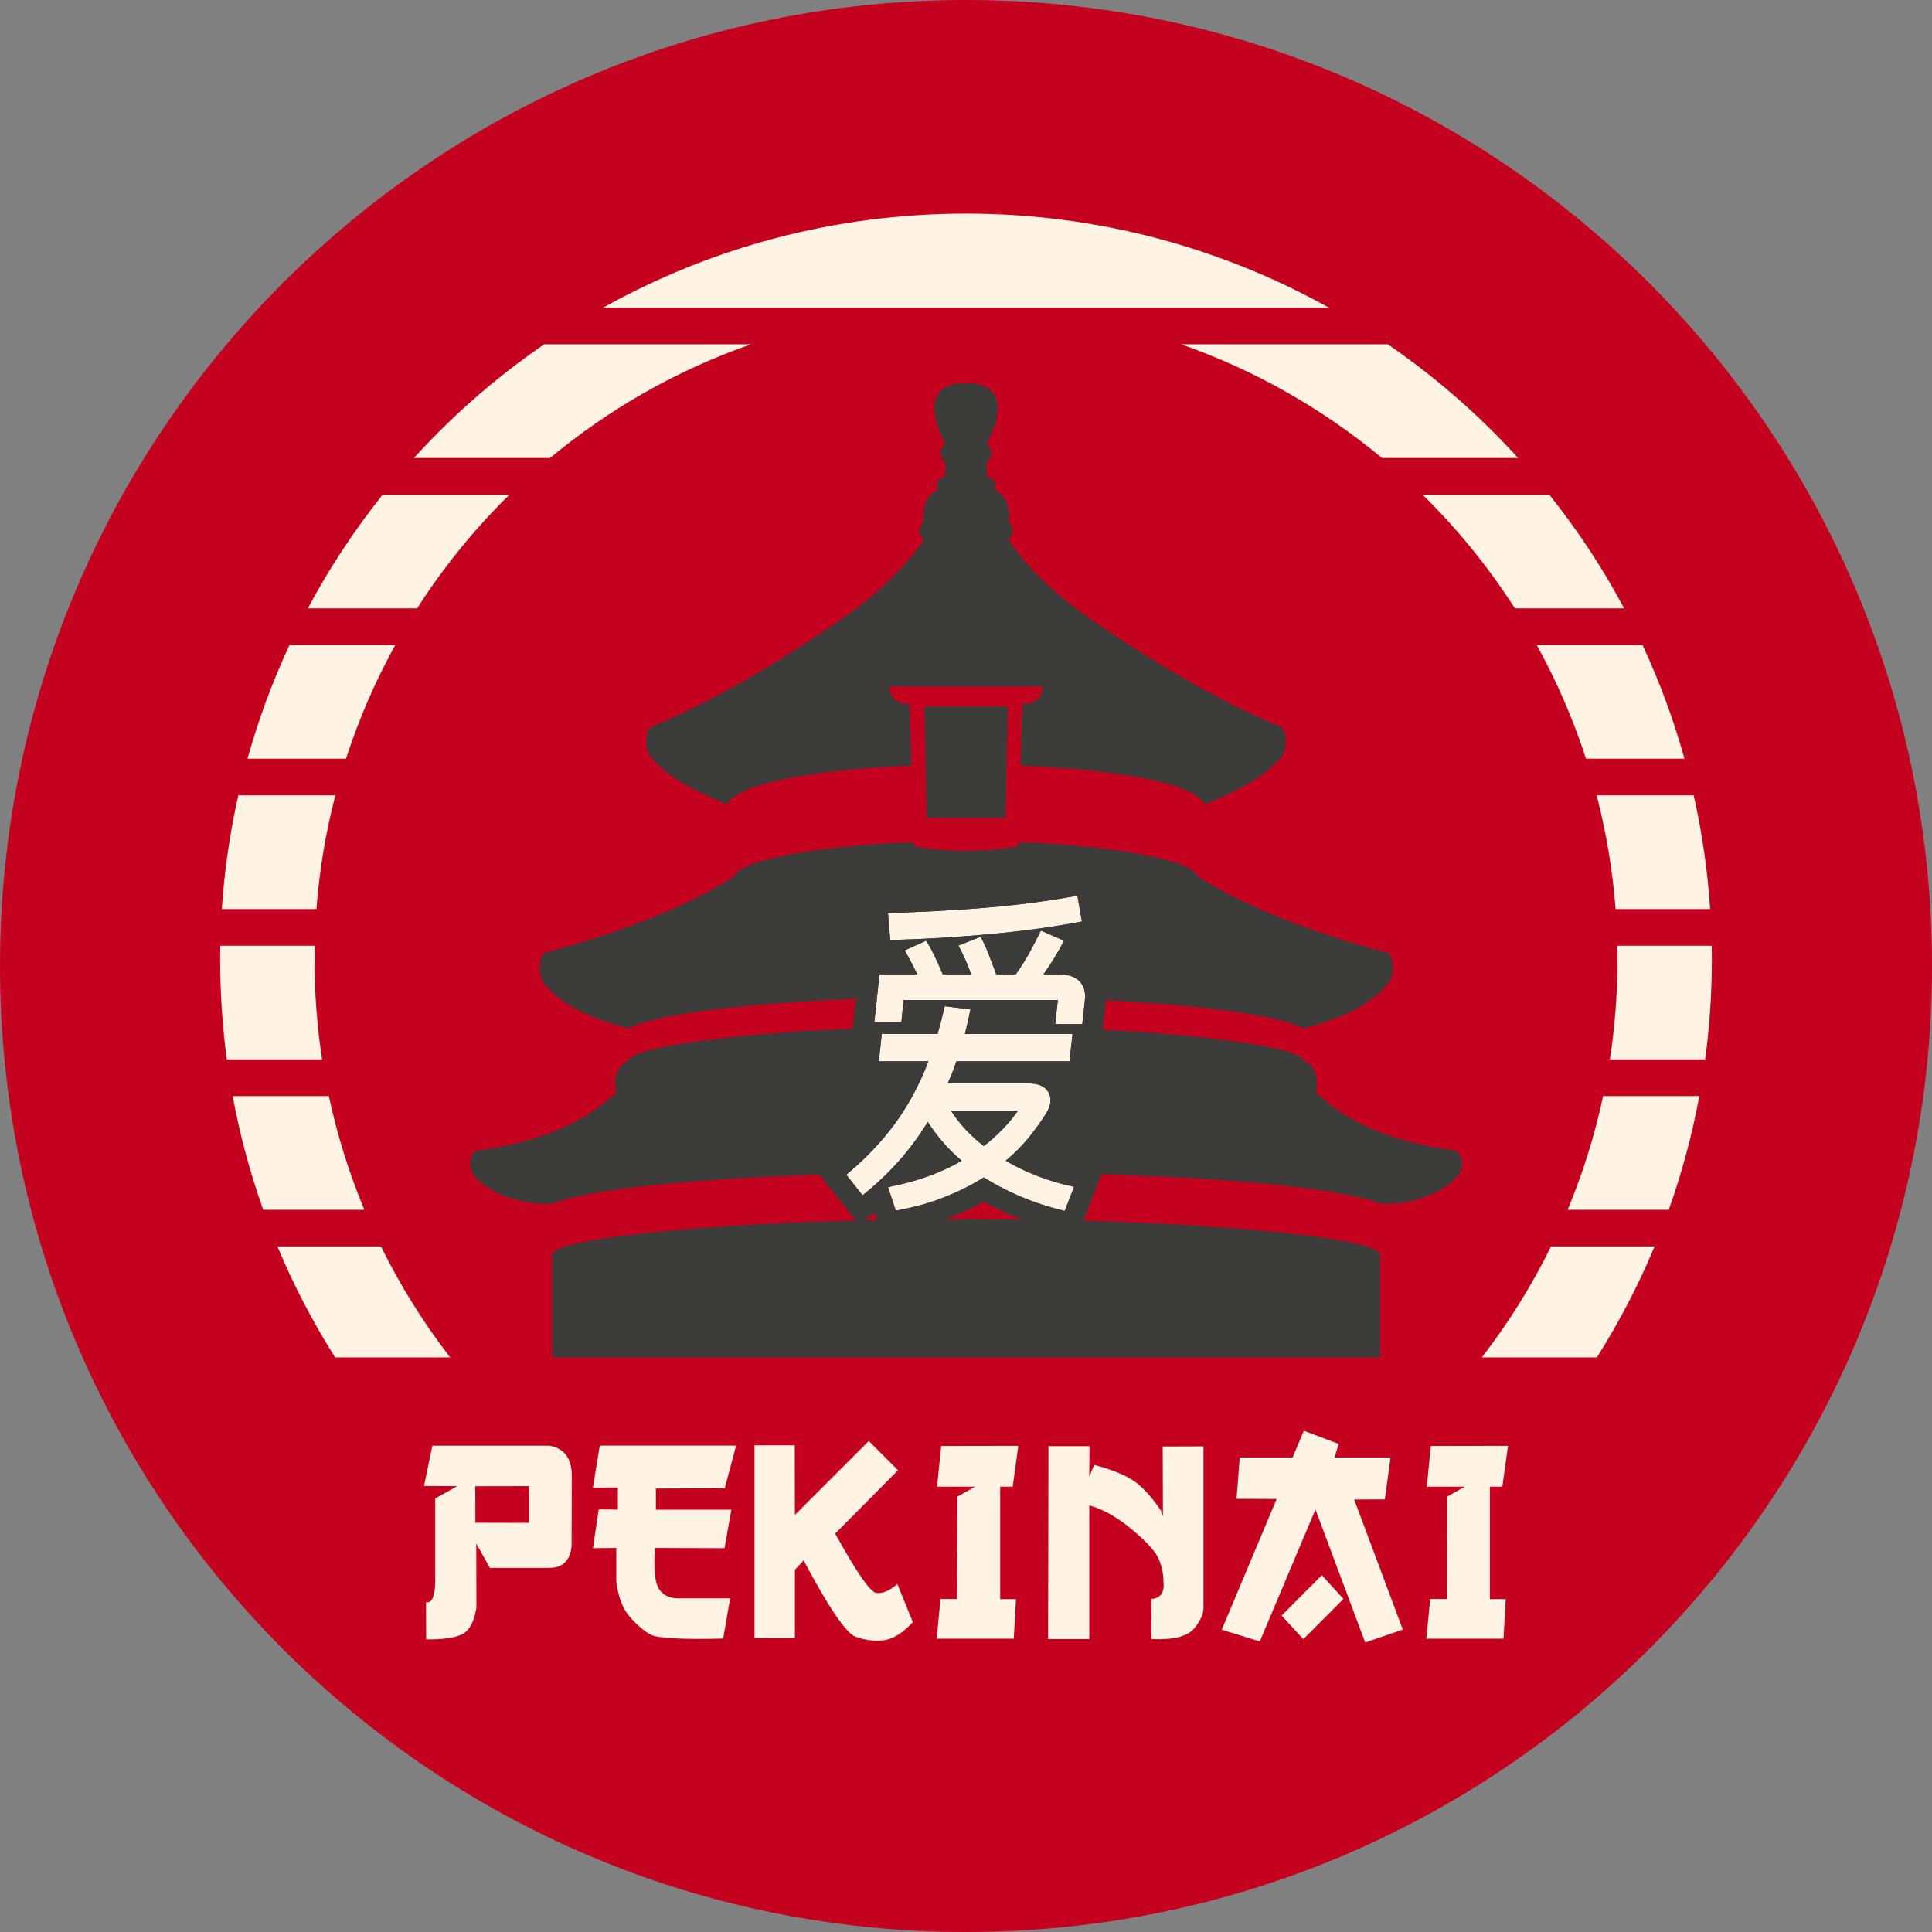 <?xml version="1.0" encoding="UTF-8"?> <svg xmlns="http://www.w3.org/2000/svg" width="44" height="44" viewBox="0 0 44 44" fill="none"><rect x="0" y="0" width="44" height="44" fill="#808080" stroke="none"/><path fill-rule="evenodd" clip-rule="evenodd" d="M22 0C34.15 0 44 9.85 44 22C44 34.15 34.15 44 22 44C9.85 44 0 34.15 0 22C0 9.85 9.85 0 22 0Z" fill="#C4021F"></path><path d="M22 4.865C24.999 4.865 27.817 5.642 30.263 7.006H13.737C16.183 5.642 19.001 4.865 22 4.865ZM31.608 7.842C32.47 8.434 33.274 9.103 34.011 9.84C34.203 10.032 34.391 10.229 34.574 10.431H31.474C30.129 9.314 28.585 8.431 26.901 7.842H31.608ZM35.285 11.266C35.928 12.072 36.5 12.938 36.989 13.855H34.501C33.922 12.951 33.247 12.114 32.492 11.359C32.461 11.328 32.429 11.297 32.398 11.266H35.285ZM37.407 14.69C37.793 15.519 38.114 16.384 38.363 17.279H36.12C35.827 16.375 35.45 15.509 34.998 14.69H37.407ZM38.573 18.114C38.762 18.956 38.889 19.82 38.948 20.703H36.794C36.726 19.816 36.58 18.951 36.363 18.114H38.573ZM38.983 21.539C38.985 21.642 38.986 21.746 38.986 21.85C38.986 22.622 38.934 23.383 38.834 24.127H36.664C36.778 23.385 36.837 22.625 36.837 21.85C36.837 21.746 36.836 21.642 36.834 21.539H38.983ZM38.701 24.963C38.536 25.852 38.302 26.717 38.005 27.552H35.702C36.047 26.724 36.319 25.858 36.51 24.963H38.701ZM37.682 28.387C37.314 29.269 36.873 30.114 36.368 30.914H33.748C34.354 30.13 34.883 29.284 35.323 28.387H37.682ZM17.099 7.842C15.415 8.431 13.871 9.314 12.526 10.431H9.426C9.609 10.229 9.797 10.032 9.989 9.84C10.726 9.103 11.53 8.434 12.392 7.842H17.099ZM11.602 11.266C11.57 11.297 11.539 11.328 11.508 11.359C10.753 12.114 10.078 12.951 9.499 13.855H7.011C7.5 12.938 8.072 12.072 8.715 11.266H11.602ZM9.002 14.69C8.55 15.509 8.173 16.375 7.88 17.279H5.637C5.886 16.384 6.207 15.519 6.593 14.69H9.002ZM7.637 18.114C7.42 18.951 7.274 19.816 7.206 20.703H5.052C5.111 19.82 5.238 18.956 5.427 18.114H7.637ZM7.166 21.539C7.164 21.642 7.163 21.746 7.163 21.85C7.163 22.625 7.222 23.385 7.336 24.127H5.166C5.066 23.383 5.014 22.622 5.014 21.85C5.014 21.746 5.015 21.642 5.017 21.539H7.166ZM7.49 24.963C7.681 25.858 7.953 26.724 8.298 27.552H5.995C5.698 26.717 5.464 25.852 5.299 24.963H7.49ZM8.677 28.387C9.118 29.284 9.646 30.13 10.252 30.914H7.632C7.127 30.114 6.686 29.269 6.318 28.387H8.677Z" fill="#FFF4E3"></path><path fill-rule="evenodd" clip-rule="evenodd" d="M12.574 30.914V28.551C12.645 28.366 13.645 28.181 15.228 28.031C16.959 27.867 19.353 27.765 22 27.765C24.647 27.765 27.041 27.867 28.772 28.031C30.355 28.181 31.355 28.366 31.426 28.551V30.914C25.074 30.914 18.955 30.914 12.574 30.914ZM21.051 16.086H22.949L22.895 18.625H21.104L21.051 16.086ZM12.574 27.408C12.015 27.461 11.162 27.227 10.806 26.782C10.695 26.607 10.642 26.427 10.82 26.212C12.064 26.04 13.183 25.692 14.031 24.881C13.963 24.493 14.073 24.28 14.297 24.163C14.355 23.978 15.172 23.793 16.466 23.643C17.88 23.478 19.837 23.377 22 23.377C24.163 23.377 26.12 23.478 27.534 23.643C28.828 23.793 29.645 23.978 29.703 24.163C29.927 24.28 30.037 24.493 29.969 24.881C30.817 25.692 31.936 26.04 33.18 26.212C33.358 26.427 33.305 26.607 33.194 26.782C32.838 27.227 31.985 27.461 31.426 27.408C30.945 27.228 30.041 27.075 28.837 26.96C27.084 26.794 24.667 26.691 22 26.691C19.333 26.691 16.916 26.794 15.163 26.96C13.959 27.075 13.055 27.228 12.574 27.408ZM14.297 23.418C13.55 23.21 12.811 22.946 12.361 22.362C12.263 22.167 12.251 21.893 12.381 21.705C13.784 21.345 15.615 20.699 16.745 19.942C16.785 19.757 17.342 19.573 18.225 19.422C18.922 19.303 19.812 19.217 20.809 19.179L20.812 19.273C20.812 19.273 21.299 19.377 22 19.377C22.701 19.377 23.188 19.273 23.188 19.273L23.189 19.222L23.191 19.179C24.188 19.217 25.078 19.303 25.775 19.422C26.658 19.573 27.215 19.757 27.255 19.942C28.384 20.699 30.216 21.345 31.619 21.705C31.749 21.893 31.737 22.167 31.64 22.362C31.189 22.946 30.45 23.21 29.703 23.418C29.31 23.238 28.572 23.085 27.587 22.971C26.155 22.804 24.18 22.701 22 22.701C19.82 22.701 17.845 22.804 16.413 22.971C15.428 23.085 14.69 23.238 14.297 23.418ZM16.557 18.32C15.865 18.024 15.219 17.73 14.813 17.229C14.703 17.089 14.673 16.704 14.813 16.564C16.286 15.962 17.841 15.012 19.145 14.113C19.916 13.582 20.567 12.982 21.037 12.296C20.994 12.248 20.944 12.173 20.943 12.122C20.939 11.955 21.02 11.924 21.029 11.853C21.006 11.543 21.077 11.301 21.357 11.146C21.324 11.074 21.323 10.989 21.374 10.935C21.412 10.895 21.471 10.882 21.519 10.855C21.528 10.731 21.53 10.671 21.532 10.546C21.474 10.475 21.428 10.421 21.421 10.339C21.414 10.258 21.442 10.183 21.527 10.113C21.403 9.822 21.304 9.669 21.279 9.362C21.244 8.934 21.544 8.708 22 8.732C22.456 8.708 22.756 8.934 22.721 9.362C22.696 9.669 22.597 9.822 22.473 10.113C22.558 10.183 22.586 10.258 22.579 10.339C22.572 10.421 22.526 10.475 22.468 10.546C22.47 10.671 22.472 10.731 22.481 10.855C22.529 10.882 22.588 10.895 22.626 10.935C22.677 10.989 22.676 11.074 22.643 11.146C22.923 11.301 22.994 11.543 22.971 11.853C22.98 11.924 23.061 11.949 23.057 12.122C23.056 12.173 23.006 12.253 22.963 12.296C23.433 12.982 24.084 13.582 24.855 14.113C26.159 15.012 27.714 15.962 29.187 16.564C29.326 16.704 29.297 17.089 29.187 17.229C28.781 17.73 28.135 18.024 27.443 18.32C27.309 18.057 26.71 17.835 25.811 17.682C25.116 17.563 24.231 17.477 23.243 17.437L23.244 17.397L23.245 17.346L23.247 17.295L23.249 17.245L23.25 17.194L23.253 17.092L23.255 17.042L23.256 16.991L23.258 16.94L23.259 16.89L23.262 16.788L23.264 16.738L23.265 16.687L23.267 16.636L23.268 16.585L23.27 16.535L23.271 16.484L23.273 16.433L23.274 16.383L23.276 16.332L23.277 16.281L23.279 16.23L23.281 16.18L23.282 16.129L23.284 16.078L23.285 16.028H23.374C23.576 16.028 23.742 15.862 23.742 15.659V15.633H20.258V15.659C20.258 15.862 20.424 16.028 20.626 16.028H20.715L20.757 17.437C19.769 17.477 18.884 17.563 18.189 17.682C17.29 17.835 16.691 18.057 16.557 18.32Z" fill="#3B3B3A"></path><path d="M12.517 32.925C12.843 32.985 13.011 33.202 13.022 33.575L13.017 35.212C12.986 35.548 12.808 35.714 12.483 35.708H11.157L10.847 35.154L10.85 36.616C10.797 36.942 10.685 37.146 10.516 37.224C10.347 37.303 10.076 37.34 9.706 37.335L9.703 36.487C9.855 36.525 9.926 36.309 9.912 35.839V34.127L10.414 33.846L9.656 33.843L9.847 32.925H12.517ZM10.824 33.848L10.827 34.679L12.047 34.682V33.846L10.824 33.848ZM13.659 32.923H16.764L16.506 33.895L14.938 33.9V34.382H16.656L16.501 35.259L14.916 35.254C14.884 35.72 14.913 36.028 15.002 36.176C15.09 36.325 15.239 36.4 15.449 36.402H16.628L16.47 37.318C15.523 37.34 14.973 37.31 14.821 37.229C14.669 37.147 14.511 37.013 14.347 36.827C14.182 36.641 14.078 36.368 14.036 36.008V35.254L13.504 35.259L13.636 34.374L14.072 34.38V33.877L13.504 33.88L13.659 32.923ZM19.787 32.817L20.452 33.484L19.021 34.926C19.504 35.801 19.814 36.251 19.95 36.277C20.085 36.301 20.248 36.235 20.437 36.077L20.79 36.943C20.554 37.196 20.331 37.334 20.119 37.357C19.908 37.381 19.696 37.353 19.484 37.275C19.272 37.197 18.877 36.618 18.302 35.537L18.103 35.752V37.307H17.184V32.917H18.1L18.103 34.501L19.787 32.817ZM21.435 32.931L23.191 32.928L23.063 33.858H22.778V36.42H23.139L23.088 37.32H21.332L21.419 36.415L21.796 36.417L21.801 34.086L22.209 33.858H21.341L21.435 32.931ZM23.878 32.935H24.811L24.808 33.631L24.917 33.361C25.328 33.471 25.631 33.594 25.829 33.731C26.025 33.867 26.228 34.091 26.439 34.4L26.485 34.527L26.48 32.943L27.408 32.94V36.559C27.424 36.724 27.353 36.9 27.196 37.087C27.038 37.273 26.713 37.353 26.222 37.328L26.225 36.415C26.44 36.398 26.529 36.259 26.495 36C26.497 35.853 26.465 35.695 26.398 35.523C26.332 35.353 26.128 35.124 25.786 34.838C25.444 34.553 25.118 34.368 24.808 34.285V37.328H23.87L23.878 32.935ZM29.694 32.585L30.488 32.884L30.393 33.193H31.669L31.538 34.147L30.841 34.15L31.948 37.113L31.092 37.407L29.959 34.377L28.691 37.382L27.824 37.116L29.075 34.138L28.162 34.135L28.234 33.193H29.438L29.694 32.585ZM30.104 35.873L30.597 36.415L29.683 37.331L29.188 36.794L30.104 35.873ZM32.587 32.931L34.344 32.928L34.215 33.858H33.931V36.42H34.292L34.241 37.32H32.484L32.572 36.415L32.948 36.417L32.953 34.086L33.361 33.858H32.494L32.587 32.931Z" fill="#FFF4E3"></path><path d="M24.537 20.399L24.64 20.986C23.992 21.11 23.292 21.206 22.539 21.275C21.787 21.345 21.032 21.389 20.275 21.409L20.223 20.793C20.98 20.773 21.719 20.733 22.439 20.674C23.159 20.615 23.858 20.523 24.537 20.399ZM24.032 23.324L24.091 22.775H20.579L20.528 23.28H19.912L20.03 22.189H20.891C20.842 22.09 20.794 21.994 20.747 21.903C20.7 21.811 20.651 21.726 20.602 21.646L21.092 21.424C21.151 21.513 21.213 21.624 21.277 21.758C21.342 21.892 21.406 22.035 21.47 22.189H22.116C22.032 21.951 21.936 21.733 21.827 21.535L22.332 21.335C22.391 21.439 22.45 21.566 22.51 21.717C22.569 21.868 22.628 22.025 22.688 22.189H23.134C23.247 22.03 23.349 21.87 23.438 21.71C23.527 21.549 23.616 21.377 23.705 21.194L24.232 21.424C24.104 21.676 23.948 21.931 23.764 22.189H24.106C24.319 22.189 24.477 22.24 24.581 22.344C24.685 22.448 24.727 22.592 24.707 22.775L24.648 23.324H24.032ZM19.644 27.222L19.273 26.754C19.709 26.393 20.078 26.004 20.383 25.588C20.687 25.173 20.941 24.7 21.144 24.171H20.015L20.082 23.547H21.352C21.411 23.349 21.465 23.139 21.515 22.916L22.102 22.99C22.062 23.183 22.02 23.369 21.975 23.547H24.425L24.358 24.171H21.782C21.723 24.344 21.656 24.512 21.582 24.675H23.438C23.656 24.675 23.803 24.744 23.88 24.88C23.956 25.016 23.938 25.175 23.824 25.358C23.715 25.532 23.586 25.711 23.438 25.897C23.289 26.082 23.111 26.262 22.903 26.435C23.378 26.712 23.898 26.91 24.462 27.029L24.247 27.578C23.881 27.489 23.544 27.379 23.237 27.248C22.93 27.117 22.653 26.972 22.406 26.814C22.148 26.977 21.854 27.125 21.522 27.259C21.191 27.393 20.817 27.497 20.401 27.571L20.223 27.036C20.555 26.972 20.86 26.889 21.14 26.788C21.42 26.686 21.673 26.569 21.901 26.435C21.738 26.296 21.593 26.153 21.467 26.004C21.34 25.856 21.228 25.705 21.129 25.552C20.926 25.883 20.701 26.186 20.453 26.461C20.206 26.736 19.936 26.989 19.644 27.222ZM21.656 25.292C21.844 25.588 22.094 25.858 22.406 26.101C22.564 25.977 22.709 25.847 22.84 25.711C22.971 25.575 23.086 25.435 23.185 25.292H21.656Z" fill="#FFF4E3"></path><path fill-rule="evenodd" clip-rule="evenodd" d="M25.193 21.366L24.755 21.449L24.658 21.64C24.633 21.689 24.607 21.739 24.579 21.79C24.712 21.84 24.825 21.912 24.919 22.006C25.027 22.114 25.103 22.244 25.148 22.396C25.187 22.529 25.198 22.672 25.182 22.825L25.076 23.802H24.878L24.787 24.649H24.298C24.385 24.806 24.419 24.975 24.398 25.155C24.38 25.307 24.324 25.458 24.229 25.611L24.227 25.613C24.161 25.718 24.097 25.814 24.034 25.901C23.981 25.976 23.906 26.073 23.81 26.194C23.779 26.232 23.749 26.268 23.717 26.305C23.751 26.318 23.785 26.332 23.819 26.345C24.059 26.436 24.305 26.508 24.559 26.562L25.112 26.678L24.54 28.14L24.135 28.041C23.934 27.993 23.746 27.94 23.572 27.883C23.392 27.824 23.218 27.759 23.05 27.687C22.892 27.619 22.735 27.544 22.579 27.463C22.52 27.432 22.462 27.401 22.405 27.369C22.341 27.404 22.275 27.439 22.207 27.473C22.048 27.553 21.879 27.63 21.7 27.702C21.335 27.849 20.93 27.962 20.485 28.041L20.08 28.114L19.915 27.617L19.567 27.893L18.608 26.685L18.968 26.386C19.174 26.215 19.362 26.041 19.531 25.863C19.702 25.684 19.857 25.498 19.998 25.306C20.147 25.103 20.283 24.884 20.406 24.649H19.484L19.579 23.758H19.379L19.602 21.71H19.821L19.704 20.33L20.212 20.316C20.573 20.307 20.943 20.292 21.321 20.272C21.662 20.253 22.021 20.229 22.4 20.198C22.771 20.167 23.118 20.13 23.442 20.088C23.787 20.043 24.124 19.99 24.452 19.93L24.924 19.844L25.193 21.366ZM24.537 20.399L24.64 20.986C23.992 21.11 23.292 21.206 22.539 21.275C21.787 21.345 21.032 21.389 20.275 21.409L20.223 20.793C20.98 20.773 21.719 20.733 22.439 20.674C23.159 20.615 23.858 20.523 24.537 20.399ZM24.032 23.324L24.091 22.775H20.579L20.528 23.28H19.912L20.03 22.189H20.891C20.842 22.09 20.794 21.994 20.747 21.903C20.7 21.811 20.651 21.726 20.602 21.646L21.092 21.424C21.151 21.513 21.213 21.624 21.277 21.758C21.342 21.892 21.406 22.035 21.47 22.189H22.116C22.032 21.951 21.936 21.733 21.827 21.535L22.332 21.335C22.391 21.439 22.45 21.566 22.51 21.717C22.569 21.868 22.628 22.025 22.688 22.189H23.134C23.247 22.03 23.349 21.87 23.438 21.71C23.527 21.549 23.616 21.377 23.705 21.194L24.232 21.424C24.104 21.676 23.948 21.931 23.764 22.189H24.106C24.319 22.189 24.477 22.24 24.581 22.344C24.685 22.448 24.727 22.592 24.707 22.775L24.648 23.324H24.032ZM19.644 27.222L19.273 26.754C19.709 26.393 20.078 26.004 20.383 25.588C20.687 25.173 20.941 24.7 21.144 24.171H20.015L20.082 23.547H21.352C21.411 23.349 21.465 23.139 21.515 22.916L22.102 22.99C22.062 23.183 22.02 23.369 21.975 23.547H24.425L24.358 24.171H21.782C21.723 24.344 21.656 24.512 21.582 24.675H23.438C23.656 24.675 23.803 24.744 23.88 24.88C23.956 25.016 23.938 25.175 23.824 25.358C23.715 25.532 23.586 25.711 23.438 25.897C23.289 26.082 23.111 26.262 22.903 26.435C23.378 26.712 23.898 26.91 24.462 27.029L24.247 27.578C23.881 27.489 23.544 27.379 23.237 27.248C22.93 27.117 22.653 26.972 22.406 26.814C22.148 26.977 21.854 27.125 21.522 27.259C21.191 27.393 20.817 27.497 20.401 27.571L20.223 27.036C20.555 26.972 20.86 26.889 21.14 26.788C21.42 26.686 21.673 26.569 21.901 26.435C21.738 26.296 21.593 26.153 21.467 26.004C21.34 25.856 21.228 25.705 21.129 25.552C20.926 25.883 20.701 26.186 20.453 26.461C20.206 26.736 19.936 26.989 19.644 27.222ZM21.656 25.292C21.844 25.588 22.094 25.858 22.406 26.101C22.564 25.977 22.709 25.847 22.84 25.711C22.971 25.575 23.086 25.435 23.185 25.292H21.656Z" fill="#3B3B3A"></path></svg> 